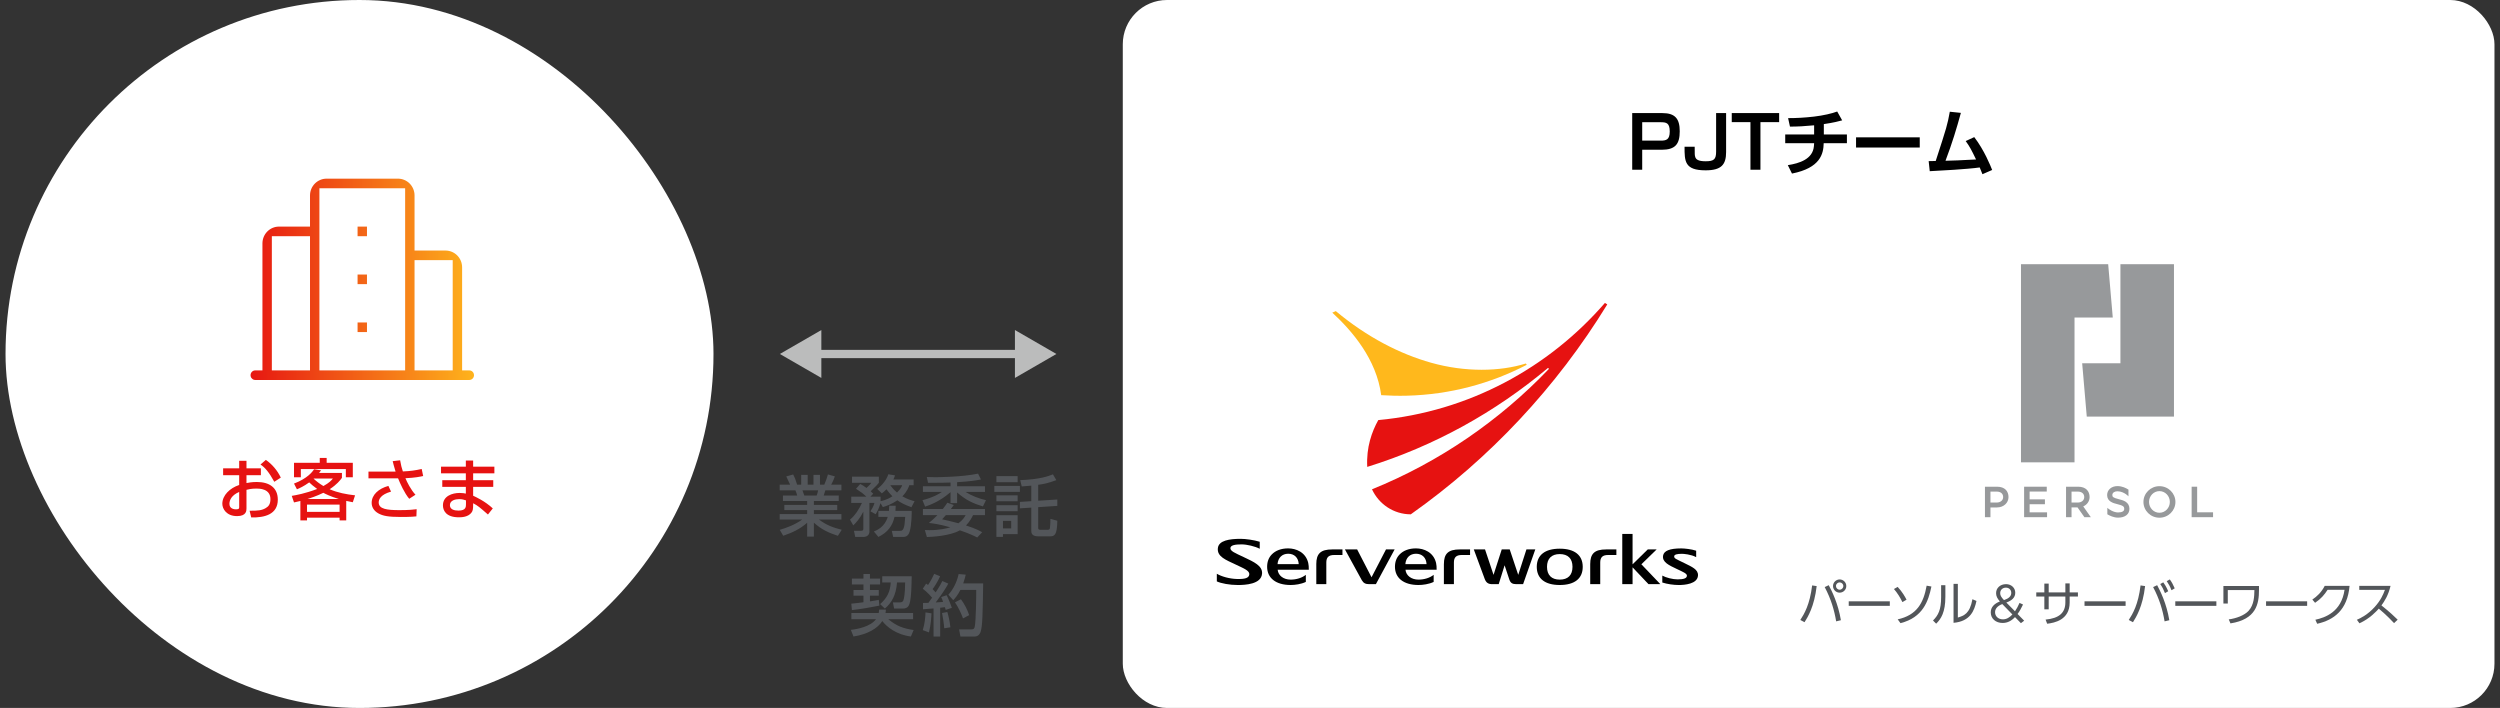 <svg width="452" height="128" viewBox="0 0 452 128" fill="none" xmlns="http://www.w3.org/2000/svg">
<rect x="0" y="0" width="452" height="128" fill="#333333" stroke="none"/>
<rect x="1" width="128" height="128" rx="64" fill="white"/>
<path d="M43.244 84.672V83.316H44.564V84.672H47.168V85.92H44.564V87.336C44.936 87.264 45.536 87.144 46.448 87.144C48.716 87.144 50.228 88.188 50.228 90.336C50.228 93.024 47.804 93.612 45.416 93.552L45.128 92.34C46.688 92.352 47.36 92.268 48.044 91.86C48.524 91.584 48.896 91.188 48.896 90.24C48.896 88.332 46.856 88.332 46.352 88.332C45.428 88.332 44.852 88.488 44.564 88.56V91.908C44.564 92.316 44.564 93.312 42.86 93.312C40.952 93.312 40.196 92.004 40.196 91.08C40.196 89.568 41.54 88.248 43.244 87.684V85.92H40.34V84.672H43.244ZM43.244 91.668V88.944C41.888 89.52 41.48 90.396 41.48 91.092C41.48 92.04 42.416 92.088 42.68 92.088C43.244 92.088 43.244 91.896 43.244 91.668ZM47.096 83.988L48.068 83.148C49.172 83.916 50.156 85.044 50.768 86.352L49.592 87.108C48.656 85.404 47.936 84.54 47.096 83.988ZM64.196 89.556L63.788 90.804C63.368 90.72 63.068 90.66 62.6 90.564V94.092H61.4V93.6H55.508V94.092H54.308V90.576C53.768 90.708 53.492 90.768 53.156 90.84L52.748 89.652C53.528 89.52 55.148 89.244 57.344 88.404C56.684 87.936 56.264 87.552 55.904 87.216C54.908 87.936 54.152 88.272 53.684 88.464L53.156 87.432C55.592 86.496 56.444 85.344 56.792 84.852L58.052 85.032C57.86 85.296 57.788 85.392 57.68 85.512H61.82V86.4C61.508 86.832 60.908 87.6 59.6 88.452C61.052 89.088 62.612 89.376 64.196 89.556ZM61.4 91.236H55.508V92.544H61.4V91.236ZM55.616 90.216H61.256C59.72 89.76 58.772 89.268 58.46 89.1C58.268 89.196 57.224 89.712 55.616 90.216ZM60.188 86.52H56.744L56.708 86.556C57.176 86.988 57.716 87.42 58.472 87.876C59.54 87.288 59.912 86.856 60.188 86.52ZM57.812 83.676V82.8H59.06V83.676H63.788V86.292H62.528V84.804H54.392V86.292H53.156V83.676H57.812ZM71 83.376L72.344 83.22C72.5 84.156 72.608 84.504 72.836 85.236C74.228 85.176 75.104 85.044 76.244 84.792L76.508 86.064C76.088 86.16 75.068 86.388 73.304 86.46C73.58 87.144 74.264 88.524 75.116 89.448L73.988 90.18C73.1 89.124 72.344 87.396 71.972 86.484H66.62V85.26H71.516C71.204 84.24 71.084 83.736 71 83.376ZM70.22 87.852L70.7 88.884C68.828 89.412 68.468 90.276 68.468 90.84C68.468 92.052 69.992 92.232 72.248 92.232C73.952 92.232 74.9 92.124 75.332 92.064L75.284 93.36C74.9 93.396 74.36 93.468 72.476 93.468C70.136 93.468 69.236 93.264 68.432 92.832C67.616 92.388 67.196 91.692 67.196 90.924C67.196 89.46 68.444 88.344 70.22 87.852ZM79.736 84.372H84.224V83.268H85.544V84.372H89.384V85.584H85.544V86.82H89.18V88.02H85.544V89.628C85.976 89.832 87.656 90.576 89.096 91.92L88.22 93.024C86.672 91.668 86.42 91.452 85.544 90.984V91.224C85.544 92.076 85.472 92.352 85.28 92.628C84.68 93.504 83.432 93.528 82.964 93.528C80.552 93.528 80.084 92.208 80.084 91.368C80.084 89.688 81.752 89.124 83.108 89.124C83.66 89.124 83.984 89.196 84.224 89.244V88.02H79.964V86.82H84.224V85.584H79.736V84.372ZM84.248 91.14V90.468C83.924 90.36 83.552 90.24 83.024 90.24C82.34 90.24 81.344 90.468 81.344 91.332C81.344 92.136 82.172 92.316 82.892 92.316C84.248 92.316 84.248 91.632 84.248 91.14Z" fill="#E61211"/>
<path d="M75.6 44V44.65H76.25H80.55C81.516 44.65 82.444 45.037 83.129 45.727C83.814 46.417 84.2 47.355 84.2 48.333V65.667V66.317H84.85C85.246 66.317 85.627 66.475 85.909 66.759C86.191 67.043 86.35 67.43 86.35 67.833C86.35 68.237 86.191 68.624 85.909 68.908C85.627 69.191 85.246 69.35 84.85 69.35H46.15C45.754 69.35 45.373 69.191 45.091 68.908L44.63 69.365L45.091 68.908C44.809 68.624 44.65 68.237 44.65 67.833C44.65 67.43 44.809 67.043 45.091 66.759C45.373 66.475 45.754 66.317 46.15 66.317H46.8V65.667V44C46.8 43.022 47.186 42.084 47.871 41.394C48.556 40.703 49.484 40.317 50.45 40.317H54.75H55.4V39.667V35.333C55.4 34.355 55.786 33.417 56.471 32.727C57.156 32.037 58.084 31.65 59.05 31.65H71.95C72.916 31.65 73.844 32.037 74.529 32.727C75.214 33.417 75.6 34.355 75.6 35.333V44ZM55.4 44V43.35H54.75H50.45H49.8V44V65.667V66.317H50.45H54.75H55.4V65.667V44ZM81.2 48.333V47.683H80.55H76.25H75.6V48.333V65.667V66.317H76.25H80.55H81.2V65.667V48.333ZM72.6 35.333V34.683H71.95H59.05H58.4V35.333V65.667V66.317H59.05H71.95H72.6V65.667V35.333ZM67 57.65V60.683H64V57.65H67ZM67 48.983V52.017H64V48.983H67ZM67 40.317V43.35H64V40.317H67Z" fill="url(#paint0_linear_646_18035)" stroke="white" stroke-width="1.3"/>
<path d="M141 64L148.5 68.33V59.67L141 64ZM191 64L183.5 59.67V68.33L191 64ZM147.75 64.75H184.25V63.25H147.75V64.75Z" fill="#BBBCBC"/>
<path d="M141.604 96.864L140.98 95.796C142.168 95.436 143.656 94.92 145.036 93.936H140.968V92.94H145.936V92.22H141.808V91.296H145.936V90.576H141.556V89.592H144.136C144.1 89.46 143.932 88.884 143.812 88.656H140.968V87.624H142.852C142.768 87.444 142.384 86.628 142.156 86.136L143.404 85.788C143.704 86.352 143.884 86.832 144.124 87.624H144.856V85.86H146.032V87.624H147.076V85.86H148.252V87.624H149.032C149.26 87.132 149.56 86.292 149.692 85.776L150.94 86.136C150.904 86.244 150.64 86.988 150.28 87.624H152.128V88.656H149.224C149.188 88.788 148.972 89.448 148.924 89.592H151.648V90.576H147.148V91.296H151.372V92.22H147.148V92.94H152.128V93.936H148.072C149.392 94.932 150.604 95.388 152.188 95.784L151.492 96.876C149.8 96.312 148.588 95.784 147.148 94.5V97.02H145.936V94.512C144.592 95.7 143.212 96.312 141.604 96.864ZM147.916 88.656H145.084C145.144 88.8 145.372 89.46 145.42 89.592H147.652C147.76 89.316 147.844 89.04 147.916 88.656ZM159.616 91.68L159.196 90.972C158.884 92.052 158.488 92.7 158.332 92.976L157.372 92.448C157.528 92.208 157.936 91.596 158.104 90.936H157.192V96.12C157.192 96.576 156.892 97.08 156.088 97.08H154.624L154.396 95.964H155.68C155.92 95.964 156.088 95.904 156.088 95.64V92.508C155.488 93.72 154.84 94.428 154.276 94.992L153.676 93.948C154.588 93.24 155.404 91.92 155.836 90.936H153.904V89.796H156.64C155.908 89.124 155.848 89.088 154.768 88.368L155.524 87.504C155.872 87.684 156.112 87.804 156.664 88.224C157.288 87.648 157.42 87.456 157.54 87.288H154.048V86.184H158.896V87.288C158.68 87.576 158.596 87.684 157.42 88.824C157.636 89.016 157.708 89.088 157.876 89.268L157.372 89.796H159.208V90.612C159.388 90.576 160.36 90.396 161.344 89.724C161.104 89.472 160.72 89.076 160.276 88.452C159.892 88.86 159.676 89.016 159.436 89.196L158.596 88.392C159.448 87.816 160.36 86.652 160.6 85.752L161.812 85.944C161.74 86.196 161.668 86.388 161.524 86.688H165.184V87.72H164.404C164.308 88.02 164.056 88.8 163.144 89.736C164.08 90.276 164.836 90.48 165.352 90.624L164.788 91.704C163.648 91.296 162.904 90.924 162.244 90.456C161.212 91.164 160.3 91.476 159.616 91.68ZM163.12 87.72H160.96C161.488 88.464 161.908 88.824 162.184 89.052C162.868 88.38 163.048 87.936 163.12 87.72ZM158.812 92.364H160.72C160.756 91.968 160.756 91.752 160.768 91.44H161.944C161.944 91.716 161.932 91.896 161.896 92.364H164.836C164.848 92.616 164.836 95.016 164.44 96.18C164.14 97.08 163.576 97.08 163.12 97.08H161.488L161.236 95.976H162.688C162.952 95.976 163.156 95.964 163.336 95.592C163.54 95.16 163.588 94.536 163.66 93.444H161.728C161.38 95.028 160.54 96.228 158.812 97.08L157.996 96.096C158.536 95.868 159.976 95.28 160.504 93.444H158.812V92.364ZM171.28 90.888L172.444 91.308C172.3 91.512 172.264 91.56 171.916 92.028H178.084V93.132H175.924C175.744 93.516 175.42 94.2 174.652 95.004C176.38 95.556 177.04 95.928 177.58 96.228L176.68 97.176C176.164 96.912 175.24 96.456 173.548 95.88C171.664 96.948 168.28 97.068 167.584 97.092L167.212 95.832C167.56 95.856 167.764 95.856 168.052 95.856C169.972 95.856 171.292 95.496 171.82 95.34C169.888 94.776 168.568 94.62 167.944 94.548C168.232 94.308 168.772 93.876 169.492 93.132H166.864V92.028H170.464C170.86 91.524 171.076 91.2 171.28 90.888ZM174.592 93.132H171.016C170.668 93.54 170.536 93.672 170.332 93.888C171.076 94.056 172.048 94.272 173.284 94.608C174.1 94.008 174.412 93.456 174.592 93.132ZM171.856 87.912V87.24C171.04 87.264 169.828 87.312 167.788 87.288L167.572 86.244C168.064 86.268 168.436 86.28 169.048 86.28C169.348 86.28 173.836 86.268 176.836 85.632L177.352 86.688C176.62 86.832 175.504 87.036 173.044 87.18V87.912H178.084V88.944H174.568C175.768 89.676 176.896 90.108 178.264 90.432L177.712 91.56C175.948 91.02 174.688 90.468 173.044 89.04V90.972H171.856V88.98C169.912 90.672 168.136 91.308 167.26 91.596L166.78 90.432C168.796 89.916 169.828 89.268 170.284 88.944H166.864V87.912H171.856ZM182.824 94.176H181.336V95.532H182.824V94.176ZM180.148 87.18V86.088H183.988V87.18H180.148ZM186.46 90.612V87.804C185.692 87.876 185.188 87.912 184.732 87.948L184.456 86.808C187.996 86.676 189.568 86.088 190.372 85.764L190.984 86.808C189.412 87.408 188.452 87.552 187.708 87.648V90.528L191.164 90.312V91.464L187.708 91.692V95.412C187.708 95.592 187.708 95.784 188.068 95.784H189.424C189.58 95.784 189.76 95.772 189.82 95.52C189.868 95.316 189.928 94.296 189.916 93.804L191.164 94.152C191.116 96.732 190.684 96.972 189.808 96.972H187.768C187.264 96.972 186.46 96.888 186.46 96.048V91.776L184.396 91.908V90.744L186.46 90.612ZM180.148 92.424V91.344H183.988V92.424H180.148ZM179.776 88.932V87.852H184.396V88.932H179.776ZM180.148 90.624V89.556H183.988V90.624H180.148ZM180.148 97.068V93.144H183.988V96.576H181.336V97.068H180.148ZM158.956 110.22H160.168C160.156 110.46 160.144 110.592 160.096 110.832H165.088V111.948H160.588C162.124 113.196 163.276 113.628 165.184 113.904L164.692 115.08C162.088 114.768 160.288 113.316 159.52 112.284C158.68 113.628 156.832 114.684 154.312 115.08L153.832 113.88C155.02 113.748 157.408 113.292 158.38 111.948H153.928V110.832H158.872C158.92 110.58 158.932 110.46 158.956 110.22ZM154.024 110.304L153.916 109.14C154.648 109.068 155.392 108.996 156.112 108.888V107.7H154.312V106.668H156.112V105.672H154.024V104.616H156.112V103.776H157.288V104.616H159.124V105.672H157.288V106.668H158.884V107.7H157.288V108.732C157.96 108.636 158.428 108.54 158.884 108.456L158.992 109.5C157.516 109.8 155.476 110.148 154.024 110.304ZM159.508 105.312V104.184H164.836C164.8 106.224 164.74 107.784 164.56 108.684C164.416 109.368 164.224 110.028 163.264 110.028H161.656L161.44 108.912H162.724C163.168 108.912 163.288 108.648 163.324 108.552C163.456 108.24 163.636 107.304 163.648 105.312H162.184C161.992 107.688 161.2 108.972 159.988 110.028L159.124 109.224C160.348 108.144 160.948 107.04 161.044 105.312H159.508ZM166.876 110.16V109.02C167.236 109.008 167.512 109.008 167.86 108.996C168.004 108.792 168.196 108.54 168.52 108.06C168.388 107.904 167.716 107.1 166.84 106.44L167.452 105.516C167.56 105.588 167.668 105.684 167.788 105.768C168.34 104.94 168.628 104.34 168.904 103.752L169.972 104.196C169.6 105.024 168.976 106.056 168.616 106.512C168.7 106.596 168.916 106.824 169.168 107.1C169.924 105.96 170.164 105.48 170.38 105.048L171.448 105.516C171.22 105.948 170.764 106.812 169.18 108.924C169.624 108.9 170.08 108.864 170.512 108.828C170.392 108.444 170.296 108.24 170.164 107.952L171.148 107.616C171.46 108.168 171.976 109.524 172.096 109.896L170.98 110.268C170.932 110.076 170.908 110.004 170.836 109.776C170.572 109.812 170.272 109.848 169.984 109.884V115.08H168.784V110.004C168.52 110.028 167.176 110.136 166.876 110.16ZM167.332 110.724L168.412 110.892C168.4 111.312 168.304 113.004 167.956 114.336L166.84 113.928C167.2 112.776 167.308 111.552 167.332 110.724ZM173.32 103.788L174.604 103.896C174.508 104.304 174.4 104.784 174.148 105.48H177.76C177.664 111.12 177.628 113.112 177.316 114.168C177.064 115.02 176.428 115.08 176.272 115.08H173.644L173.404 113.796H175.576C176.044 113.796 176.164 113.688 176.248 113.232C176.452 112.104 176.512 107.796 176.5 106.656H173.644C173.104 107.712 172.648 108.192 172.348 108.516L171.46 107.52C172.252 106.68 172.984 105.348 173.32 103.788ZM170.32 110.832L171.28 110.652C171.508 111.432 171.688 112.176 171.832 113.412L170.716 113.592C170.668 112.8 170.452 111.432 170.32 110.832ZM172.66 108.9L173.74 108.348C174.388 109.236 174.88 110.172 175.228 111.216L174.112 111.804C173.8 110.94 173.272 109.8 172.66 108.9Z" fill="#53565A"/>
<rect x="203" width="248" height="128" rx="8" fill="white"/>
<g clip-path="url(#clip0_646_18035)">
<path d="M237.987 101.99V105.616H239.798V101.706C239.798 100.751 240.224 100.344 241.223 100.344H242.716V99.337H240.861C238.791 99.337 237.985 100.08 237.985 101.99H237.987Z" fill="black"/>
<path d="M261.055 101.99V105.616H262.867V101.706C262.867 100.751 263.293 100.344 264.293 100.344H265.787V99.337H263.932C261.862 99.337 261.057 100.08 261.057 101.99H261.055Z" fill="black"/>
<path d="M287.511 101.99V105.616H289.322V101.706C289.322 100.751 289.749 100.344 290.749 100.344H292.241V99.337H290.386C288.316 99.337 287.511 100.08 287.511 101.99Z" fill="black"/>
<path d="M304.549 101.815C302.991 101.045 302.64 100.977 302.699 100.543C302.738 100.261 303.213 100.129 304.105 100.129C304.389 100.129 305.749 100.228 306.668 100.734V99.569C305.838 99.283 304.531 99.152 303.967 99.152C301.875 99.152 300.839 99.588 300.687 100.446C300.478 101.648 301.794 102.214 303.152 102.864C304.28 103.404 305.005 103.682 304.994 104.089C304.982 104.542 304.451 104.752 303.307 104.752C302.406 104.752 301.186 104.431 300.545 104.068V105.32C301.462 105.612 302.58 105.766 303.526 105.771C304.537 105.771 306.904 105.602 306.998 104.05C307.063 102.965 305.914 102.492 304.549 101.815Z" fill="black"/>
<path d="M232.904 99.147C231.625 99.147 230.62 99.545 229.939 100.242C229.373 100.821 229.095 101.578 229.097 102.486C229.102 104.501 230.67 105.769 233.348 105.769C234.134 105.769 235.235 105.622 236.093 105.213V103.931C235.39 104.486 234.38 104.795 233.348 104.795C232.062 104.795 231.095 104.06 231.002 103.011H236.632C236.641 102.548 236.605 102.107 236.53 101.786C236.075 99.831 234.316 99.148 232.902 99.148L232.904 99.147ZM230.978 102C231.067 100.839 231.809 100.115 232.906 100.115C234.004 100.115 234.756 100.825 234.811 102H230.978Z" fill="black"/>
<path d="M256.017 99.147C254.737 99.147 253.73 99.545 253.051 100.242C252.485 100.821 252.207 101.578 252.209 102.486C252.215 104.501 253.78 105.769 256.46 105.769C257.246 105.769 258.347 105.622 259.205 105.213V103.931C258.503 104.486 257.492 104.795 256.46 104.795C255.175 104.795 254.206 104.06 254.114 103.011H259.744C259.753 102.548 259.717 102.107 259.642 101.786C259.188 99.831 257.429 99.148 256.017 99.148V99.147ZM254.089 102C254.177 100.839 254.918 100.115 256.017 100.115C257.116 100.115 257.866 100.825 257.922 102H254.089Z" fill="black"/>
<path d="M299.521 99.335H297.917L295.168 102.031V96.538H293.306V105.616H295.168V102.574L298.046 105.616H300.19L296.759 102.023L299.521 99.335Z" fill="black"/>
<path d="M247.972 104.371L245.373 99.337H243.165L246.217 104.904C246.528 105.429 246.879 105.616 247.546 105.616H248.761L252.148 99.337H250.587L247.974 104.371H247.972Z" fill="black"/>
<path d="M274.549 104.095L272.957 99.335H271.514L269.98 104.095H270.085L268.493 99.335H266.462L268.441 104.68C268.693 105.353 269.084 105.616 269.792 105.616H270.966L272.032 102.206L272.897 104.814C273.12 105.421 273.456 105.616 274.169 105.616H275.376L277.58 99.337H275.978L274.444 104.097H274.549V104.095Z" fill="black"/>
<path d="M282.003 99.203C279.324 99.203 277.847 100.37 277.847 102.486C277.847 104.602 279.324 105.769 282.003 105.769C284.683 105.769 286.158 104.602 286.158 102.486C286.158 100.37 284.681 99.203 282.003 99.203ZM282.003 104.795C280.519 104.795 279.7 103.974 279.7 102.486C279.7 100.998 280.517 100.177 282.003 100.177C283.49 100.177 284.307 100.996 284.307 102.486C284.307 103.976 283.488 104.795 282.003 104.795Z" fill="black"/>
<path d="M224.884 100.732C223.257 99.968 222.394 99.631 222.459 99.063C222.517 98.555 223.361 98.425 224.47 98.425C225.446 98.425 226.902 98.775 227.761 99.217V97.95C226.716 97.628 225.198 97.421 224.316 97.421C222.283 97.421 220.355 97.719 220.192 99.081C220.004 100.658 221.644 101.228 223.499 102.111C224.918 102.788 225.958 103.185 225.872 103.877C225.795 104.496 225.127 104.721 223.641 104.682C222.279 104.645 220.848 104.235 220.002 103.735V105.118C220.787 105.484 222.325 105.77 223.794 105.77C225.08 105.77 228.068 105.657 228.183 103.681C228.264 102.307 226.741 101.605 224.886 100.734L224.884 100.732Z" fill="black"/>
<path d="M254.396 71.542C262.192 71.338 269.529 69.344 276.034 65.959L275.875 65.72C271.208 67.185 264.958 67.331 258.731 65.578C253.151 64.007 247.222 61.005 241.515 56.249L240.88 56.526C244.438 59.807 248.868 64.923 249.721 71.446C251.262 71.549 252.821 71.583 254.396 71.542Z" fill="#FFB81C"/>
<path d="M290.171 54.77C279.978 66.531 265.522 74.432 249.194 75.951C248.043 78.021 247.007 80.841 247.197 84.415C259.311 80.657 270.377 74.51 279.874 66.524L280.062 66.679C271.1 76.06 260.22 83.537 248.056 88.466C249.288 91.137 251.97 92.984 255.071 92.99C269.31 82.938 281.42 70.009 290.593 55.036L290.171 54.77Z" fill="#E61211"/>
</g>
<g clip-path="url(#clip1_646_18035)">
<path d="M377.287 75.322H393.054V47.77H383.372V65.678H376.457L377.287 75.322Z" fill="#97999B"/>
<path d="M375.074 57.413H381.989L381.159 47.77H365.393V83.587H375.074V57.413Z" fill="#97999B"/>
<path d="M390.426 87.9C388.829 87.9 387.535 89.177 387.535 90.752C387.535 92.326 388.829 93.603 390.426 93.603C392.022 93.603 393.316 92.326 393.316 90.752C393.316 89.177 392.022 87.9 390.426 87.9ZM390.426 92.707C389.387 92.707 388.544 91.832 388.544 90.751C388.544 89.67 389.387 88.794 390.426 88.794C391.465 88.794 392.307 89.67 392.307 90.751C392.307 91.832 391.465 92.707 390.426 92.707Z" fill="#97999B"/>
<path d="M366.955 91.165H369.722V90.284H366.955V88.872H370.054V87.997H365.96V93.507H370.109V92.631H366.955V91.165Z" fill="#97999B"/>
<path d="M397.245 92.625V87.997H396.248V93.507H400.121V92.625H397.245Z" fill="#97999B"/>
<path d="M361.064 87.997H358.879V93.507H359.874V91.744H361.064C362.268 91.744 363.138 90.905 363.138 89.87C363.138 88.834 362.502 87.996 361.064 87.996V87.997ZM360.981 90.862H359.874V88.878H360.981C361.799 88.878 362.17 89.322 362.17 89.87C362.17 90.417 361.741 90.861 360.981 90.861V90.862Z" fill="#97999B"/>
<path d="M377.799 89.87C377.799 88.834 377.162 87.996 375.724 87.996H373.539V93.506H374.535V91.743H375.619L376.858 93.506H378.02L376.65 91.557C377.35 91.254 377.799 90.612 377.799 89.869V89.87ZM375.641 90.862H374.535V88.878H375.641C376.46 88.878 376.831 89.322 376.831 89.87C376.831 90.417 376.401 90.861 375.641 90.861V90.862Z" fill="#97999B"/>
<path d="M384.301 90.703C383.949 90.479 383.523 90.361 383.003 90.231C382.061 89.995 381.909 89.826 381.909 89.512C381.909 89.036 382.373 88.823 382.833 88.823C383.499 88.823 384.066 89.142 384.345 89.333C384.556 89.477 384.713 89.62 384.825 89.739V88.525C384.404 88.247 383.691 87.886 382.833 87.886C381.753 87.886 380.968 88.569 380.968 89.511C380.968 90.687 382.098 90.97 382.773 91.139C383.82 91.401 384.06 91.561 384.06 91.99C384.06 92.208 383.983 92.354 383.811 92.463C383.616 92.585 383.308 92.652 382.943 92.652C382.144 92.652 381.273 92.077 381.007 91.817V92.98C381.024 92.99 381.04 93 381.057 93.01C381.424 93.227 382.157 93.59 382.943 93.59C384.213 93.59 385.001 92.978 385.001 91.992C385.001 91.433 384.765 90.999 384.301 90.704V90.703Z" fill="#97999B"/>
<path d="M328.454 105.966C328.03 109.682 326.83 111.592 326.26 112.495L325.5 112.091C326.217 110.981 327.219 109.303 327.633 105.845L328.454 105.966ZM331.978 112.341C331.642 110.31 331.054 108.314 329.906 106.146L330.632 105.802C331.185 106.817 332.325 109.072 332.834 112.135L331.979 112.341H331.978ZM333.809 105.957C333.809 106.62 333.273 107.152 332.609 107.152C331.944 107.152 331.409 106.619 331.409 105.957C331.409 105.295 331.962 104.761 332.609 104.761C333.256 104.761 333.809 105.286 333.809 105.957ZM331.943 105.957C331.943 106.318 332.246 106.62 332.609 106.62C332.972 106.62 333.274 106.318 333.274 105.957C333.274 105.595 332.972 105.294 332.609 105.294C332.246 105.294 331.943 105.586 331.943 105.957Z" fill="#53565A"/>
<path d="M341.678 108.719V109.537H334.25V108.719H341.678Z" fill="#53565A"/>
<path d="M343.95 108.856C343.569 108.047 343.043 107.204 342.421 106.49L343.094 106.112C343.949 107.015 344.467 107.962 344.7 108.427L343.949 108.857L343.95 108.856ZM343.104 111.979C346.524 111.231 347.768 109.071 348.338 105.888L349.201 106.042C348.657 108.658 347.681 111.643 343.604 112.667L343.104 111.979Z" fill="#53565A"/>
<path d="M351.723 107.902C351.723 110.681 350.945 111.902 350.056 112.763L349.486 112.186C350.446 111.231 350.955 110.25 350.955 107.962V105.802H351.724V107.902H351.723ZM353.978 111.653C355.041 111.326 356.146 110.99 356.613 108.34L357.347 108.65C356.966 110.37 356.259 112.341 353.2 112.608V105.562H353.978V111.653V111.653Z" fill="#53565A"/>
<path d="M364.309 111.571C363.684 112.242 362.962 112.631 362.074 112.631C360.845 112.631 359.928 111.863 359.928 110.725V110.706C359.928 109.802 360.533 109.151 361.577 108.743C361.108 108.198 360.894 107.78 360.894 107.246V107.226C360.894 106.332 361.616 105.613 362.699 105.613C363.655 105.613 364.358 106.303 364.358 107.149V107.168C364.358 108.033 363.743 108.587 362.748 108.937L364.309 110.521C364.612 110.084 364.885 109.569 365.129 109.005L365.763 109.297C365.46 109.938 365.148 110.521 364.777 111.007L365.968 112.222L365.382 112.669L364.309 111.571ZM363.841 111.095L362.016 109.219C361.108 109.549 360.708 110.103 360.708 110.677V110.696C360.708 111.425 361.294 111.979 362.133 111.979C362.777 111.979 363.343 111.639 363.841 111.095ZM363.636 107.207V107.187C363.636 106.643 363.226 106.245 362.67 106.245C362.055 106.245 361.635 106.672 361.635 107.226V107.246C361.635 107.644 361.801 107.946 362.318 108.5C363.187 108.208 363.636 107.79 363.636 107.207Z" fill="#53565A"/>
<path d="M375.689 107.109V107.849H374.195V108.942C374.195 112.107 371.423 112.616 370.127 112.77L369.842 112.022C372.286 111.79 373.418 110.8 373.418 108.908V107.849H370.404V110.163H369.617V107.849H368.158V107.109H369.617V105.51H370.404V107.109H373.418V105.475H374.196V107.109H375.69H375.689Z" fill="#53565A"/>
<path d="M384.309 108.719V109.537H376.881V108.719H384.309Z" fill="#53565A"/>
<path d="M387.834 105.966C387.41 109.682 386.21 111.592 385.64 112.495L384.88 112.091C385.597 110.981 386.6 109.303 387.013 105.845L387.834 105.966ZM391.358 112.341C391.021 110.31 390.433 108.314 389.285 106.146L390.011 105.802C390.564 106.817 391.704 109.072 392.213 112.135L391.359 112.341H391.358ZM391.116 105.286C391.349 105.596 391.643 106.035 392.014 106.895L391.427 107.239C391.151 106.542 390.969 106.189 390.572 105.595L391.117 105.285L391.116 105.286ZM392.299 104.761C392.653 105.235 392.878 105.664 393.189 106.37L392.602 106.714C392.342 106.035 392.144 105.664 391.747 105.07L392.3 104.76L392.299 104.761Z" fill="#53565A"/>
<path d="M400.72 108.719V109.537H393.293V108.719H400.72Z" fill="#53565A"/>
<path d="M408.425 105.948V106.67C408.425 109.192 407.933 111.971 403.269 112.71L402.958 111.987C404.314 111.806 405.791 111.264 406.551 110.43C407.536 109.346 407.578 107.814 407.596 106.679H402.785V109.123H401.991V105.948H408.426H408.425Z" fill="#53565A"/>
<path d="M417.132 108.719V109.537H409.704V108.719H417.132Z" fill="#53565A"/>
<path d="M418.617 112.048C420.353 111.67 423.315 110.672 423.894 106.636H420.828C420.258 107.531 419.61 108.289 418.565 108.986L418.072 108.4C418.902 107.842 419.722 107.084 420.31 105.923H424.802C424.422 110.285 421.978 112.1 418.946 112.78L418.618 112.049L418.617 112.048Z" fill="#53565A"/>
<path d="M432.213 105.923C431.807 107.635 431.116 108.711 430.563 109.459C432.057 110.646 432.852 111.403 433.5 112.04L432.843 112.659C431.626 111.334 430.365 110.275 430.088 110.043C429.664 110.508 428.473 111.841 426.589 112.693L426.123 112.056C426.84 111.746 428.083 111.136 429.354 109.733C430.433 108.537 430.874 107.513 431.193 106.653H426.555V105.922H432.213V105.923Z" fill="#53565A"/>
</g>
<path d="M295.104 20.447H300.564C302.852 20.447 303.697 21.461 303.697 23.736C303.697 26.076 302.878 27.077 300.421 27.077H296.911V30.691H295.104V20.447ZM300.278 22.098H296.911V25.426H300.265C301.253 25.426 301.89 25.257 301.89 23.775C301.89 22.228 301.266 22.098 300.278 22.098ZM310.273 20.447H312.08V27.493C312.08 29.742 311.248 30.795 308.375 30.795C304.566 30.795 304.566 29.157 304.566 26.531H306.399C306.399 27.922 306.399 28.065 306.503 28.39C306.633 28.819 307.049 29.157 308.362 29.157C309.883 29.157 310.273 28.819 310.273 27.402V20.447ZM321.668 22.085H318.288V30.691H316.481V22.085H313.101V20.447H321.668V22.085ZM329.749 22.436V24.308H333.922V25.894H329.723C329.684 27.805 329.125 30.366 323.99 31.38L323.236 29.859C325.277 29.547 327.76 28.793 327.955 26.427C327.968 26.232 327.994 26.05 327.994 25.894H322.768V24.308H327.994V22.657C326.291 22.826 324.965 22.891 323.626 22.891L323.288 21.357C324.757 21.357 326.252 21.279 327.955 21.084C329.632 20.889 331.244 20.512 332.167 20.161L333.064 21.76C332.505 21.916 331.53 22.176 329.749 22.436ZM335.573 24.828H347.091V26.674H335.573V24.828ZM355.398 25.504L356.945 24.789C358.765 27.168 359.896 30.002 360.182 30.73L358.427 31.497C358.271 31.068 358.193 30.873 357.933 30.275C355.736 30.587 350.783 30.86 348.898 30.951L348.703 29.131C348.911 29.131 349.717 29.118 349.977 29.105C352.005 22.865 352.07 22.657 352.525 20.2L354.527 20.408C353.76 23.203 352.954 25.894 351.745 29.066C353.526 29.027 353.903 29.001 357.27 28.832C356.464 27.168 356.152 26.531 355.398 25.504Z" fill="black"/>
<defs>
<linearGradient id="paint0_linear_646_18035" x1="44" y1="50.5" x2="87" y2="50.5" gradientUnits="userSpaceOnUse">
<stop stop-color="#E61211"/>
<stop offset="1" stop-color="#FFB81C"/>
</linearGradient>
<clipPath id="clip0_646_18035">
<rect width="87" height="51" fill="white" transform="translate(220 54.77)"/>
</clipPath>
<clipPath id="clip1_646_18035">
<rect width="108" height="65.01" fill="white" transform="translate(325.5 47.77)"/>
</clipPath>
</defs>
</svg>
